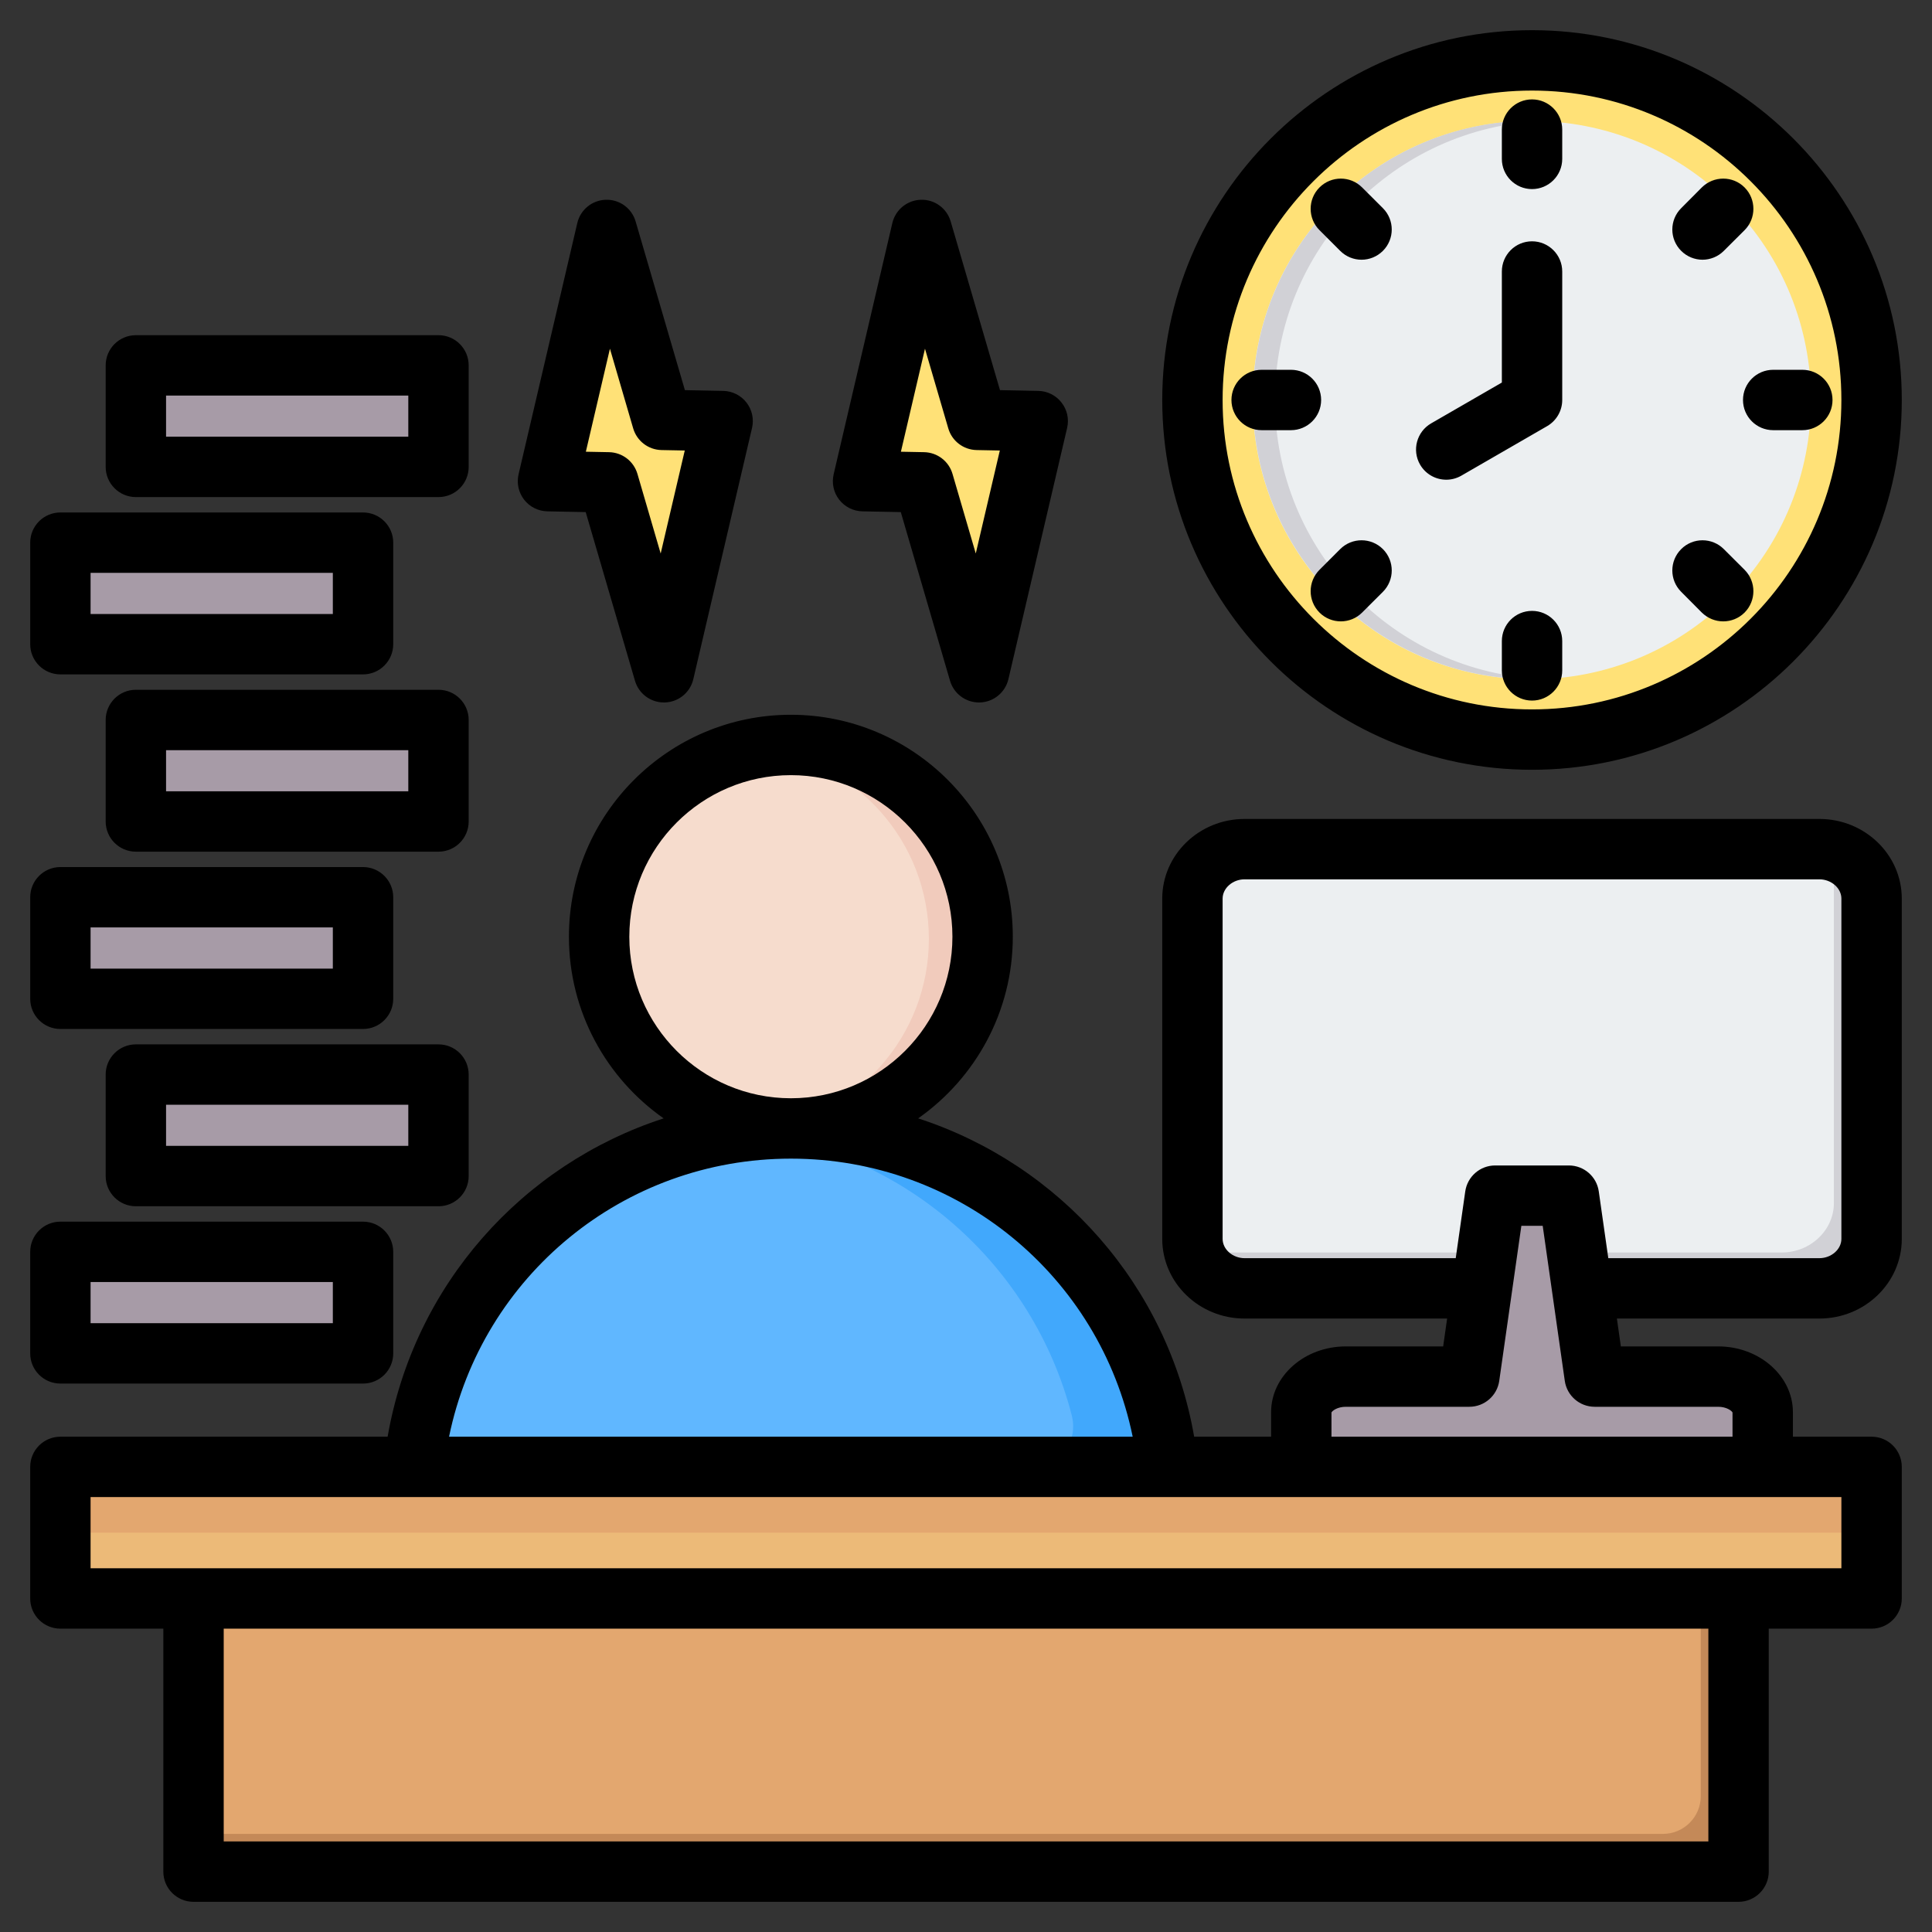 <svg id="Layer_1" enable-background="new 0 0 512 512" height="512" viewBox="0 0 512 512" width="512" xmlns="http://www.w3.org/2000/svg"><rect x="0" y="0" width="512" height="512" fill="#333333" stroke="none"/><g clip-rule="evenodd" fill-rule="evenodd"><g><g fill="#ffe177"><path d="m160.77 60.934 14.701 50.332 16.034.318-15.557 66.577-14.701-50.332-16.034-.317z"/><path d="m244.267 60.934 14.701 50.332 16.034.318-15.557 66.577-14.701-50.332-16.035-.317z"/></g><g><path d="m329.838 225.519h152.324c7.611 0 13.838 5.899 13.838 13.109v90.188c0 7.21-6.227 13.11-13.838 13.11h-152.324c-7.611 0-13.838-5.899-13.838-13.11v-90.188c0-7.21 6.227-13.109 13.838-13.109z" fill="#eceff1"/><path d="m485.709 225.959c5.907 1.494 10.291 6.62 10.291 12.669v90.188c0 7.21-6.227 13.11-13.838 13.11h-152.324c-6.646 0-12.237-4.499-13.547-10.44 1.133.287 2.322.44 3.547.44h152.325c7.611 0 13.838-5.899 13.838-13.11v-90.188c-.001-.914-.101-1.807-.292-2.669z" fill="#d1d1d6"/><path d="m347.854 389.234h116.293c1.654 0 3.003-1.349 3.003-3.003v-11.502c0-5.186-5.311-9.428-11.8-9.428h-32.743l-6.222-43.654c-.354-2.482-2.445-4.297-4.952-4.297h-10.863c-2.507 0-4.599 1.815-4.952 4.297l-6.222 43.654h-32.743c-6.49 0-11.801 4.243-11.801 9.428v11.502c-.001 1.654 1.348 3.003 3.002 3.003z" fill="#a79ba7"/></g><g fill="#a79ba7"><path d="m40 190.796h72.203c2.2 0 4 1.8 4 4v18.903c0 2.2-1.8 4-4 4h-72.203c-2.2 0-4-1.8-4-4v-18.903c0-2.201 1.8-4 4-4z"/><path d="m20 143.81h72.203c2.2 0 4 1.8 4 4v18.903c0 2.2-1.8 4-4 4h-72.203c-2.2 0-4-1.8-4-4v-18.903c0-2.201 1.799-4 4-4z"/><path d="m40 96.824h72.203c2.2 0 4 1.8 4 4v18.903c0 2.2-1.8 4-4 4h-72.203c-2.2 0-4-1.8-4-4v-18.903c0-2.2 1.8-4 4-4z"/><path d="m20 331.753h72.203c2.2 0 4 1.8 4 4v18.903c0 2.2-1.8 4-4 4h-72.203c-2.2 0-4-1.8-4-4v-18.903c0-2.201 1.799-4 4-4z"/><path d="m40 284.767h72.203c2.2 0 4 1.8 4 4v18.903c0 2.2-1.8 4-4 4h-72.203c-2.2 0-4-1.8-4-4v-18.903c0-2.201 1.8-4 4-4z"/><path d="m20 237.781h72.203c2.2 0 4 1.8 4 4v18.903c0 2.2-1.8 4-4 4h-72.203c-2.2 0-4-1.8-4-4v-18.903c0-2.2 1.799-4 4-4z"/></g><g><path d="m123.352 389.34h172.477c3.66 0 6.81-1.544 9.052-4.437 2.242-2.892 2.953-6.327 2.041-9.871-11.156-43.348-50.502-75.379-97.331-75.379-46.831 0-86.176 32.031-97.332 75.38-.912 3.545-.201 6.979 2.041 9.871s5.392 4.436 9.052 4.436z" fill="#60b7ff"/><path d="m295.829 389.339c3.66 0 6.81-1.545 9.052-4.437s2.953-6.327 2.041-9.871c-11.156-43.348-50.502-75.379-97.331-75.379-3.873 0-7.694.224-11.454.65 41.69 4.731 75.644 34.966 85.877 74.729.912 3.544.201 6.979-2.041 9.871s-5.392 4.437-9.052 4.437z" fill="#41a8fc"/><circle cx="209.591" cy="248.835" fill="#f6dccd" r="50.815"/><path d="m209.591 198.02c28.064 0 50.815 22.751 50.815 50.814 0 28.064-22.751 50.814-50.815 50.814-2.418 0-4.795-.173-7.123-.499 24.691-3.464 43.691-24.669 43.691-50.315s-19.001-46.851-43.691-50.315c2.328-.326 4.705-.499 7.123-.499z" fill="#f1cbbc"/></g><g><ellipse cx="406" cy="106" fill="#ffe177" rx="90" ry="90" transform="matrix(.707 -.707 .707 .707 43.961 318.132)"/><path d="m406 16c-1.346 0-2.684.035-4.016.094 47.84 2.102 85.984 41.548 85.984 89.906s-38.144 87.805-85.984 89.906c1.332.059 2.67.094 4.016.094 49.704 0 90-40.295 90-90 0-49.704-40.296-90-90-90z" fill="#ffd064"/><ellipse cx="406" cy="106" fill="#eceff1" rx="74" ry="74" transform="matrix(.707 -.707 .707 .707 43.961 318.132)"/><path d="m406 32c-40.873 0-74 33.127-74 74s33.127 74 74 74c.986 0 1.966-.025 2.942-.064-39.508-1.545-71.058-34.049-71.058-73.937 0-39.887 31.55-72.392 71.058-73.936-.976-.038-1.956-.063-2.942-.063z" fill="#d1d1d6"/></g><g><path d="m61.28 406.175h389.441c5.5 0 10 4.5 10 10v69.825c0 5.5-4.5 10-10 10h-389.441c-5.5 0-10-4.5-10-10v-69.826c-.001-5.499 4.499-9.999 10-9.999z" fill="#e3a76f"/><path d="m450.72 406.175c5.5 0 10 4.5 10 10v69.825c0 5.5-4.5 10-10 10h-389.44c-5.5 0-10-4.5-10-10h389.44c5.5 0 10-4.5 10-10z" fill="#c48958"/><path d="m22 388.738h468c3.3 0 6 2.7 6 6v22.874c0 3.3-2.7 6-6 6h-468c-3.3 0-6-2.7-6-6v-22.874c0-3.3 2.7-6 6-6z" fill="#e3a76f"/><path d="m496 406.175v11.437c0 3.3-2.7 6-6 6h-468c-3.3 0-6-2.7-6-6v-11.437z" fill="#ecba78"/></g></g><path d="m245.13 92.41 6.171 21.1c.965 3.361 4.015 5.691 7.517 5.761l6.147.12-6.378 27.29-6.161-21.089c-.979-3.361-4.029-5.691-7.517-5.76l-6.161-.12zm-16.573 43.101 10.162.2 13.048 44.699c1.002 3.42 4.142 5.751 7.682 5.751h.221c3.629-.101 6.74-2.64 7.569-6.182l15.561-66.569c.551-2.359.009-4.83-1.483-6.729-1.478-1.91-3.737-3.041-6.147-3.091l-10.162-.2-13.062-44.698c-1.017-3.49-4.246-5.86-7.898-5.751-3.629.101-6.74 2.64-7.569 6.181l-15.552 66.569c-.551 2.35-.01 4.83 1.468 6.729 1.483 1.911 3.742 3.042 6.162 3.091zm-66.918-43.101 6.157 21.1c.979 3.361 4.025 5.691 7.522 5.761l6.152.12-6.383 27.301-6.157-21.1c-.984-3.361-4.024-5.691-7.521-5.76l-6.152-.12zm-16.583 43.101 10.162.2 13.057 44.699c.993 3.42 4.133 5.751 7.672 5.751h.221c3.639-.101 6.75-2.64 7.569-6.182l15.561-66.569c.55-2.359.009-4.83-1.473-6.729-1.478-1.91-3.751-3.041-6.157-3.091l-10.162-.2-13.056-44.698c-1.012-3.49-4.241-5.86-7.893-5.751-3.638.101-6.75 2.64-7.568 6.181l-15.561 66.569c-.551 2.35-.009 4.83 1.469 6.729 1.481 1.911 3.75 3.042 6.159 3.091zm-101.047-30.679h64.197v10.899h-64.197zm-8.001 26.899h80.201c4.419 0 7.997-3.58 7.997-8v-26.899c0-4.422-3.577-8.002-7.997-8.002h-80.201c-4.42 0-8.002 3.58-8.002 8.002v26.899c0 4.42 3.582 8 8.002 8zm-12.003 20.08h64.202v10.911h-64.202zm-7.997 26.91h80.201c4.42 0 8.002-3.589 8.002-8v-26.91c0-4.42-3.582-8-8.002-8h-80.201c-4.42 0-8.002 3.58-8.002 8v26.91c0 4.411 3.582 8 8.002 8zm92.198 30.981h-64.197v-10.902h64.197zm15.999-18.902c0-4.42-3.577-8-7.997-8h-80.2c-4.42 0-8.002 3.58-8.002 8v26.901c0 4.42 3.582 8 8.002 8h80.201c4.419 0 7.997-3.58 7.997-8v-26.901zm-100.2 54.981h64.202v10.91h-64.202zm-7.997 26.91h80.201c4.42 0 8.002-3.591 8.002-8v-26.91c0-4.411-3.582-8-8.002-8h-80.201c-4.42 0-8.002 3.589-8.002 8v26.91c0 4.409 3.582 8 8.002 8zm92.198 30.979h-64.197v-10.899h64.197zm8.002-26.899h-80.2c-4.42 0-8.002 3.58-8.002 8v26.901c0 4.42 3.582 8 8.002 8h80.201c4.419 0 7.997-3.58 7.997-8v-26.901c-.001-4.42-3.578-8-7.998-8zm-92.203 62.981h64.202v10.91h-64.202zm-7.997 26.909h80.201c4.42 0 8.002-3.58 8.002-8v-26.91c0-4.411-3.582-8-8.002-8h-80.201c-4.42 0-8.002 3.589-8.002 8v26.91c0 4.421 3.582 8 8.002 8zm453.908-268.66h7.719c4.425 0 8.002 3.58 8.002 8s-3.577 8-8.002 8h-7.719c-4.424 0-8.002-3.58-8.002-8s3.578-8 8.002-8zm-55.908 71.891v7.77c0 4.42-3.591 8-8.002 8-4.42 0-7.997-3.58-7.997-8v-7.77c0-4.42 3.577-8 7.997-8 4.41 0 8.002 3.58 8.002 8zm-71.893-55.891h-7.766c-4.42 0-8.002-3.58-8.002-8s3.582-8 8.002-8h7.766c4.415 0 8.002 3.58 8.002 8-.001 4.42-3.587 8-8.002 8zm103.419-47.519c-3.134-3.12-3.134-8.191 0-11.311l5.46-5.49c3.154-3.129 8.237-3.129 11.344 0 3.107 3.12 3.107 8.191 0 11.311l-5.507 5.49c-1.553 1.559-3.624 2.35-5.648 2.35-2.024-.001-4.095-.791-5.649-2.35zm0 90.359c-3.134-3.129-3.134-8.189 0-11.32 3.107-3.12 8.19-3.12 11.297 0l5.507 5.49c3.107 3.13 3.107 8.191 0 11.321-1.553 1.559-3.624 2.341-5.648 2.341-2.071 0-4.095-.781-5.695-2.341zm-95.855 5.49c-3.121-3.129-3.121-8.191 0-11.321l5.488-5.49c3.13-3.12 8.19-3.12 11.32 0 3.121 3.131 3.121 8.191 0 11.32l-5.502 5.49c-1.558 1.559-3.596 2.341-5.648 2.341-2.053.001-4.1-.78-5.658-2.34zm0-101.339c-3.121-3.12-3.121-8.191 0-11.311 3.121-3.129 8.19-3.129 11.306 0l5.502 5.49c3.121 3.12 3.121 8.191 0 11.311-1.567 1.559-3.61 2.35-5.662 2.35-2.047 0-4.099-.79-5.658-2.35zm48.33-18.881v-7.77c0-4.408 3.577-7.999 7.997-7.999 4.41 0 8.002 3.591 8.002 7.999v7.77c0 4.42-3.591 8-8.002 8-4.42 0-7.997-3.58-7.997-8zm-21.67 81.021c-2.212-3.83-.89-8.721 2.928-10.931l18.743-10.821v-29.428c0-4.42 3.577-8 7.997-8 4.41 0 8.002 3.58 8.002 8v34.05c0 2.859-1.53 5.5-4.001 6.93l-22.739 13.13c-1.261.721-2.631 1.07-3.991 1.07-2.769-.001-5.452-1.441-6.939-4zm29.667-99.13c-45.219 0-81.999 36.789-81.999 81.999 0 45.219 36.78 81.999 81.999 81.999 45.224 0 81.984-36.779 81.984-81.999 0-45.21-36.76-81.999-81.984-81.999zm0 180c54.026 0 97.988-43.961 97.988-98.001 0-54.03-43.962-98.002-97.988-98.002-54.04 0-97.997 43.973-97.997 98.002 0 54.039 43.957 98.001 97.997 98.001zm81.984 124.318c0 2.771-2.683 5.11-5.837 5.11h-55.937l-2.523-17.699c-.555-3.94-3.94-6.871-7.917-6.871h-19.546c-3.982 0-7.352 2.931-7.922 6.871l-2.523 17.699h-55.951c-3.158 0-5.827-2.339-5.827-5.11v-90.179c0-2.771 2.669-5.11 5.827-5.11h152.319c3.154 0 5.837 2.339 5.837 5.11zm-32.666 44.492h-32.717c-3.977 0-7.362-2.931-7.922-6.871l-5.851-41.08h-5.658l-5.86 41.08c-.56 3.94-3.94 6.871-7.922 6.871h-32.737c-2.203 0-3.572 1.039-3.803 1.509v6.42h106.281v-6.42c-.233-.471-1.598-1.509-3.811-1.509zm32.666 42.799h-463.985v-18.869h463.985zm-35.254 72.391h-393.448v-56.391h393.448zm-243.158-180.951h.019.019c44.363.009 81.834 31.11 90.56 73.69h-181.167c8.726-42.58 46.198-73.681 90.569-73.69zm-42.799-58.81c0-23.61 19.209-42.82 42.818-42.82 23.61 0 42.809 19.21 42.809 42.82 0 23.6-19.19 42.799-42.79 42.81-.009 0-.009 0-.019 0-.009 0-.019 0-.028 0-23.6-.011-42.79-19.209-42.79-42.81zm315.375-31.211h-152.32c-12.035 0-21.826 9.471-21.826 21.111v90.179c0 11.641 9.79 21.111 21.826 21.111h53.673l-1.05 7.381h-25.798c-10.92 0-19.802 7.819-19.802 17.428v6.501h-20.39c-6.99-40.199-35.678-72.181-73.14-84.36 15.151-10.651 25.078-28.251 25.078-48.141 0-32.43-26.378-58.82-58.808-58.82s-58.822 26.389-58.822 58.82c0 19.89 9.932 37.489 25.093 48.141-37.471 12.179-66.151 44.16-73.14 84.36h-86.72c-4.42 0-8.002 3.58-8.002 8v34.87c0 4.42 3.582 8 8.002 8h27.281v64.39c0 4.42 3.577 8 7.997 8h409.452c4.377 0 8.002-3.58 8.002-8v-64.39h27.253c4.425 0 8.002-3.58 8.002-8v-34.87c0-4.42-3.577-8-8.002-8h-20.851v-6.501c0-9.609-8.896-17.428-19.816-17.428h-25.779l-1.05-7.381h53.658c12.049 0 21.84-9.471 21.84-21.111v-90.179c-.001-11.64-9.792-21.111-21.841-21.111z"/></g></svg>